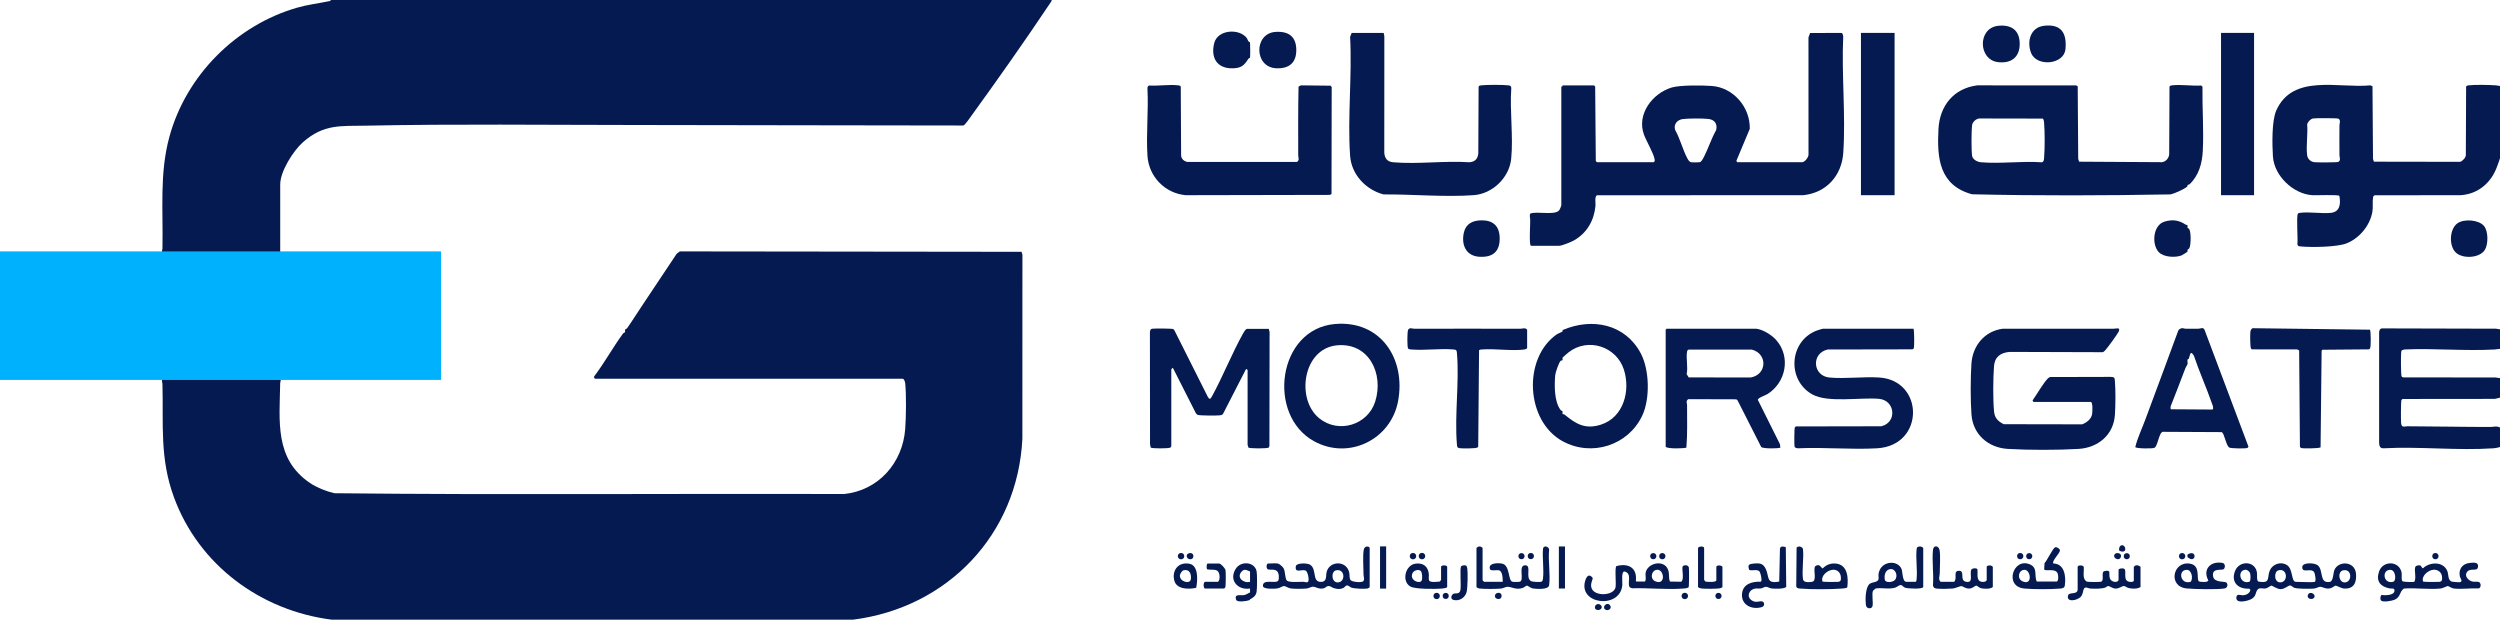 <?xml version="1.0" encoding="UTF-8"?><svg id="b" xmlns="http://www.w3.org/2000/svg" width="650" height="161.117" viewBox="0 0 650 161.117"><defs><style>.d{fill:#051a50;}.e{fill:#00b1fe;}</style></defs><g id="c"><path class="d" d="M398.085,63.903c-.226-.139-.219-.316-.246-.547-.209-1.776.024-4.32.015-6.199-.003-.532-.256-1.041.027-1.624,1.703-.69,6.3.537,7.492-.84.151-.174.568-1.164.568-1.336v-30.842c0-.013.177.027.261-.057s.043-.261.057-.261h8.172c.027,0,.28.245.315.32l.163,19.341c.035.075.288.32.315.32h14.758l.219-.263c.062-.194.024-.379-.014-.571-.32-1.619-2.09-4.566-2.742-6.304-1.979-5.281,2.163-10.787,7.214-12.291,2.178-.649,7.985-.579,10.405-.399,5.669.421,10.019,5.574,9.876,11.151l-3.466,8.275c-.004.131.161.402.248.402h16.821c.699,0,1.669-1.256,1.67-1.978l-.01-30.455.425-1.161,8.073-.024c.433.043.453.532.538.89-.458,9.904.665,20.439.014,30.27-.395,5.954-4.397,10.406-10.386,11.029l-53.611.025c-.717.211-.369,2.071-.431,2.741-.35,3.792-2.231,7.107-5.598,8.995-.717.402-3.114,1.393-3.842,1.393h-7.3ZM437.481,30.962c-1.42.207-2.393,1.355-1.95,2.818,1.28,2.249,1.962,5.079,3.141,7.326.199.379.541.984.993,1.069.346.065,2.033.062,2.343-.029.374-.109.836-.992,1.022-1.357,1.152-2.262,1.913-4.757,3.178-6.973.358-1.576-.363-2.664-1.959-2.881-1.339-.182-5.43-.168-6.768.028Z"/><path class="d" d="M650,22.358v18.79c0,.114-.632,1.789-.746,2.109-1.5,4.221-4.911,7.196-9.483,7.491l-22.349.025c-.26.087-.375.267-.424.528-.193,1.031.03,2.584-.181,3.784-.624,3.554-3.366,6.871-6.719,8.191-2.491.981-9.155,1.068-11.918.795-.446-.044-.758-.03-.859-.569.185-1.202-.32-7.358.139-7.939.152-.193.342-.201.563-.23,2.393-.315,5.475.246,7.948.013s2.638-2.411,2.268-4.418c-.243-.377-6.065-.116-7.042-.18-4.982-.325-9.92-5.061-10.236-10.068-.194-3.075-.33-9.279.88-11.981,4.298-9.604,16.165-5.704,24.446-6.508l.563.23.134,18.894.232.72,22.444.038c.564-.176,1.435-1.069,1.457-1.715l.075-17.843c.147-.264.358-.289.628-.324,1.629-.21,5.439-.125,7.154,0,.356.026.675.142,1.025.165ZM601.399,30.799c-.676.137-1.32.834-1.536,1.478.211,2.545-.308,5.602-.011,8.083.116.966.898,1.672,1.842,1.806.635.09,5.94.085,6.255-.065.732-.35.311-1.229.309-1.738-.007-2.591-.034-5.192,0-7.782.007-.54.415-1.392-.309-1.738-.302-.144-5.976-.159-6.55-.043Z"/><path class="d" d="M568.791,48.094c-.076.081.01.31-.139.439-.752.649-3.315,1.813-4.301,2.013-17.167.304-34.462.371-51.623-.033-8.504-2.328-9.139-9.346-8.726-16.981.327-6.043,3.96-10.551,10.076-11.338l25.71.012.417.218.134,18.894.232.72,21.582.129c1.005-.143,1.814-1.119,1.837-2.129l.081-17.52c.147-.264.358-.289.628-.324,2.283-.294,5.236.207,7.592.039l.35.284c-.074,5.48.367,11.267.085,16.736-.166,3.225-1.028,6.352-3.419,8.64-.129.123-.42.099-.516.201ZM514.603,30.804c-.85.077-1.771.943-1.87,1.778-.171,1.443-.206,6.549.013,7.923.157.986,1.357,1.599,2.285,1.681,5.008.442,10.649-.351,15.725.003.633.043.671-.695.711-1.192.195-2.391.195-6.66,0-9.051-.032-.388-.07-.789-.318-1.11l-16.547-.031Z"/><path class="d" d="M359.762,8.563l.167.865-.013,30.3c.126,1.479.781,2.324,2.3,2.459,6.317.559,13.446-.437,19.849,0,1.451-.128,2.149-.879,2.293-2.308l.08-17.362c.147-.264.358-.289.628-.324,1.329-.171,5.831-.174,7.156,0,.473.062.697.208.714.714-.428,5.903.556,12.57-.027,18.382-.49,4.891-4.858,9.102-9.742,9.453-7.521.54-15.878-.244-23.446-.195-4.605-1.191-8.354-5.188-8.693-10.024-.703-10.014.547-20.837,0-30.936l.404-1.023h8.331Z"/><path class="d" d="M298.779,22.232c2.356.168,5.309-.333,7.592-.039.27.035.481.059.628.324l.093,17.984c.098.851.764,1.41,1.564,1.609l28.573-.008c.715-.52.308-1.064.308-1.738.006-5.948-.052-11.902.087-17.847l.628-.324,7.704.086.285.35-.046,27.799-.391.244-37.544.077c-5.399-.508-9.57-4.84-9.918-10.227-.367-5.677.296-11.74-.003-17.458-.025-.35.071-.723.438-.831Z"/><rect class="d" x="483.847" y="8.554" width="8.745" height="42.196"/><rect class="d" x="577.47" y="8.554" width="8.587" height="42.197"/><path class="d" d="M324.972,10.976c.101.171.111,3.717.04,3.975-.041.15-.341.184-.456.367-1.081,1.713-1.863,2.406-4.075,2.445-4.065.071-5.734-2.729-4.79-6.54.877-3.543,6.457-3.89,8.436-1.381.197.25.261.58.429.846.109.173.374.219.415.289Z"/><path class="d" d="M519.527,6.707c3.374-.348,5.569,1.097,5.6,4.632s-2.213,5.217-5.63,4.819c-5.212-.608-5.348-8.896.03-9.451Z"/><path class="d" d="M331.642,8.294c3.421-.231,5.417,1.25,5.396,4.788-.019,3.282-1.913,4.778-5.122,4.677-5.904-.185-5.98-9.08-.274-9.465Z"/><path class="d" d="M531.426,6.704c4.503-.536,5.986,1.916,5.595,6.067-.383,4.068-7.493,4.669-8.938.99-1.161-2.957-.19-6.636,3.343-7.057Z"/><path class="d" d="M385.117,57.286c2.936-.048,4.663,1.346,4.794,4.319.161,3.667-1.649,5.392-5.312,5.15-3.52-.232-4.717-3.208-3.978-6.348.53-2.252,2.306-3.085,4.496-3.12Z"/><path class="d" d="M645.819,58.725c1.155,1.334,1.172,4.771.244,6.24-1.402,2.219-5.906,2.397-7.647.603-1.725-1.777-1.559-6.065.554-7.533,1.698-1.18,5.463-.912,6.849.69Z"/><path class="d" d="M568.73,58.532c.095.114-.027.464.019.657.035.15.331.169.45.377.505.885.465,3.976.048,4.914-.141.318-.405.328-.455.417-.096.17.014.434-.066.561-.047.076-1.375.896-1.514.95-1.627.632-4.647.478-5.917-.841-1.915-1.989-1.541-7.007,1.427-7.927,2.101-.651,3.814-.417,5.574.78.121.082.39.06.433.112Z"/><path class="d" d="M551.569,141.783c1.219-.309,1.639,2.417-.52,1.416-.242-.463.008-1.286.52-1.416Z"/><circle class="d" cx="395.583" cy="144.602" r=".798"/><path class="d" d="M528.684,104.497l-.225-.379c.64-.905,1.211-1.858,1.825-2.779.488-.731,1.983-3.144,2.718-3.31l15.842-.04c.887.074.958.152,1.031,1.03.2,2.39.172,6.484,0,8.893-.372,5.192-4.389,8.494-9.441,8.801-5.366.326-13.055.326-18.421,0-5.099-.31-9.054-3.769-9.433-8.968-.27-3.707-.251-9.445-.009-13.166.307-4.708,3.401-8.483,8.173-9.117,9.578-.012,19.157.033,28.735.014.69-.001,1.948-.517,1.379.743-.273.606-2.851,4.152-3.375,4.714-.229.246-.439.512-.768.637l-24.218-.074c-2.343.196-3.863,1.28-4.055,3.718-.235,2.994-.291,8.941.026,11.879.177,1.642,1.086,2.497,2.514,3.196l20.361.038c1.154-.427,2.26-1.252,2.58-2.496.13-.505.256-3.335-.322-3.335h-14.917Z"/><path class="d" d="M650,85.627v5.074c-.457.02-.878.14-1.342.166-7.678.438-15.773-.343-23.495-.007l-.674.196c-.213.298-.18.645-.203.987-.054.793-.083,5.474.153,5.847.098.155.277.186.44.225l23.937.032,1.184.165v5.074l-1.342.324-23.936.025c-.142.042-.285.152-.35.284-.147.301-.155,5.285-.088,5.956.133,1.337.839.854,1.669.856,7.174.014,14.441.183,21.587.18.828,0,1.536-.335,2.46.144v5.074c-.57.155-1.057.282-1.659.324-9.258.64-19.243-.499-28.578,0-.972.023-1.119-.509-1.189-1.349v-28.714c-.028-.458.182-1.063.714-1.109l29.687.079,1.025.165Z"/><path class="d" d="M304.539,115.993c-.016.09-.146.255-.198.36-.431.297-4.948.302-5.164.002l-.171-.857-.028-29.006c.052-.581.057-.956.713-1.032.62-.072,4.989-.059,5.323.091.123.055.23.207.321.313l8.696,17.316c.408.631.586.742,1.013,0,2.927-5.33,5.242-11.269,8.193-16.549.209-.373.547-.956.943-1.121l5.711-.007.204.832-.045,29.628-.158.39c-.319.318-5.087.286-5.326.005.024-.211-.19-.571-.19-.681v-19.504l-.395-.237-6.028,11.738c-.252.223-.467.279-.794.316-.763.088-5.262.088-5.755-.123-.209-.089-.376-.268-.492-.46l-5.975-11.786c-.075.101-.397.344-.397.393v19.98Z"/><path class="d" d="M497.502,85.469c.215.137.257,4.711.08,5.075-.065.133-.208.243-.35.284l-22.016.041c-4.38.965-3.921,6.898.46,7.291,4.081.366,8.716-.263,12.867-.013,11.798.709,11.937,17.677-.475,18.408-6.688.394-13.757-.316-20.486,0-.326.005-.883-.088-.998-.43-.106-.316-.063-4.732.052-4.97.065-.133.208-.243.35-.284l22.174-.042c4.182-1.053,3.567-6.758-.618-7.132-4.848-.433-13.34,1.122-17.389-1.176-6.594-3.742-5.98-13.732,1.084-16.532.227-.09,1.583-.521,1.7-.521h23.565Z"/><path class="d" d="M456.64,85.469c1.745.207,4.009,1.629,5.162,2.929,3.862,4.357,2.558,11.068-2.274,14.068-.557.346-2.443.942-2.495,1.482l5.752,11.534.11.894c-.206.243-4.41.346-4.979-.15l-6.136-12.104-.333-.302-12.499-.038c-.71.506-.308.98-.31,1.58-.008,3.665.127,7.374-.18,11.013-.216.201-4.885.412-5.382-.224v-30.445l.238-.238h23.327ZM439.058,90.892c-.26.087-.375.267-.424.528-.315,1.68.305,4.081-.112,5.842l.534.863,16.142.017c4.219-.743,4.437-6.139.294-7.243l-16.434-.005Z"/><path class="d" d="M406.319,114.739c-9.637-5.226-10.443-21.511-1.639-27.754.32-.227,1.488-.701,1.546-.766.08-.09-.054-.357.135-.438,7.596-3.237,16.186-1.549,20.235,6.082,2.273,4.283,2.455,11.779.407,16.159-3.632,7.77-13.119,10.819-20.684,6.716ZM406.28,107.648c.04.048.373.04.534.172,2.952,2.43,5.349,3.882,9.41,2.592,5.925-1.882,7.749-8.847,5.984-14.321-1.939-6.013-9.319-8.415-14.35-4.504-.2.155-1.517,1.275-1.567,1.366-.12.22.049.63-.054.749-.036.042-.298-.042-.465.116-.481.454-1.37,3.058-1.425,3.775-.205,2.681-.262,6.592,1.298,8.865.193.282.556.404.58.449.118.213-.052.613.055.742Z"/><path class="d" d="M347.036,84.248c11.909-1.06,18.548,9.037,16.457,20.092-1.885,9.969-12.817,15.329-21.825,10.388-12.384-6.793-9.5-29.157,5.367-30.481ZM347.511,89.797c-8.787.913-10.635,14.033-4.486,18.978,5.02,4.038,12.585,1.732,14.522-4.352,2.305-7.24-1.647-15.498-10.035-14.626Z"/><path class="d" d="M567.288,85.339c.388-.043.693.137,1.062.137,1.06,0,2.127.02,3.186,0,.606-.012,1.255-.496,1.635.256l11.427,30.389c-.032.132-.173.29-.295.349-.41.197-4.24.14-4.662-.098-.919-.517-1.258-3.689-2.005-4.022l-15.307-.078c-1.033.198-1.293,3.748-2.183,4.161-.514.238-4.678.235-4.976-.195.603-2.45,1.723-4.745,2.595-7.1,2.86-7.716,5.74-15.422,8.572-23.148.146-.363.575-.608.95-.65ZM568.713,94.789c-.462.768-.449.769-.79,1.665-1.177,3.094-2.356,6.194-3.583,9.269l.037.688,10.882.07c.391-.333-.015-1.184-.157-1.59-1.451-4.172-3.289-8.236-4.701-12.428-.959-1.558-.983-.081-1.285.739-.07.191-.334.174-.362.304-.079.364.116,1.021-.042,1.283Z"/><path class="d" d="M585.682,85.333l30.506.385c.262.372.267,4.33.053,4.787-.067.144-.143.275-.306.328l-12.115.104-.199.277-.272,25.099c-.386.291-4.661.361-5.082.156-.133-.065-.243-.208-.285-.35l-.202-25.01-.535-.258-11.726-.017c-.125-.032-.183-.126-.253-.223-.244-.344-.246-3.658-.174-4.273.049-.421.188-.804.589-1.004Z"/><path class="d" d="M397.054,90.464c-.069.246-.466.372-.706.404-3.24.436-7.558-.258-10.964-.015-.288.021-.585.026-.828.205l-.219,25.072c-.028.139-.139.171-.242.234-.437.269-3.893.263-4.567.169-.692-.096-.677-.382-.73-1.009-.637-7.553.647-16.085.013-23.64-.074-.883-.147-.956-1.031-1.03-3.453-.289-7.353.305-10.804.013-.275-.023-.724-.026-.879-.271-.253-.4-.241-4.449.029-4.873.413-.648,1.053-.245,1.643-.246,9.156-.019,18.312-.031,27.467,0,.65.002,1.255-.371,1.818.229v4.757Z"/><path class="d" d="M601.839,151.275c.436-.136.054-2.183-.168-2.528-.771-1.199-3.188.465-3.082-1.344.074-1.252,3.233-1.099,4.045-.411,1.561,1.323.27,4.836,3.174,4.283.826-.158.844-2.317,1.111-3.011.97-2.517,5.337-2.44,5.638.864.206,2.266-.497,4.041-3.095,3.894-.739-.042-1.922-.789-2.203-.762-.344.032-.857.696-1.774.759-1.011.07-1.638-.446-2.214-.459-.383-.009-1.057.402-1.589.461-.977.108-4.375.111-5.19-.207-.39-.152-.729-.626-1.147-.591-.43.036-1.344.956-2.392.956-.894,0-2.223-.937-2.35-.926-.349.029-.947.63-1.494.73-.888.162-1.718-.383-2.244.455-.503.802-.254,1.469-1.3,2.188-.895.615-4.297,1.496-4.113-.291.116-1.127,1.012-.506,1.821-.568.802-.062,1.646-.52,1.828-1.357l-.264-.365c-2.889.192-4.866-1.646-3.732-4.57,1.089-2.807,5.228-2.707,5.702.382.089.579-.131,2.056.354,2.342,3.32.632,2.197-1.059,2.988-2.885.725-1.675,2.9-2.409,4.465-1.39,1.634,1.065,1.054,4.353,2.309,4.353.948,0,4.31.189,4.919,0ZM583.788,148.133c-2.231.201-1.426,3.922,1.049,3.119.412-.135.311-1.806.189-2.206-.135-.442-.75-.957-1.238-.913ZM592.35,148.296c-1.193.355-1.143,3.347.718,3.11,1.934-.246,1.62-3.805-.718-3.11ZM609.172,148.297c-1.502.343-1.127,3.447.723,3.112,1.701-.309,1.615-3.646-.723-3.112Z"/><path class="d" d="M619.094,156.153c-.325-.325-.233-1.167.121-1.479.828.178,3.17.129,3.336-.948.15-.974-.671-.623-1.309-.751-2.378-.476-3.52-1.881-2.698-4.353.974-2.927,5.233-2.881,5.872.229.125.61-.168,1.944.258,2.279.229.18,2.896.287,3.071.106.545-.993-.092-2.883.224-3.821.14-.417,1.063-.549,1.402-.342.192.117.284.6.572.707,1.764-1.715,5.264-1.862,6.338.633.41.953.066,2.56,1.296,2.828.221.048,1.657.166,1.851.145,1.114-.119.233-1.036.135-1.495-.408-1.915.669-3.334,2.585-3.531,1.035-.106,2.416-.265,2.107,1.151-.256,1.169-1.929.062-2.8,1.168-.691.878-.029,1.854.818,2.31.879.473,1.301.145,2.091.289.798.146.759,1.523.131,1.708-2.045-.11-4.477.26-6.474.032-.702-.08-1.215-.618-1.6-.638-.28-.015-1.218.568-1.893.636-2.999.304-6.466-.226-9.516.005-1.195.848-.769,2.119-2.352,2.883-.662.32-3.069.744-3.564.248ZM621.382,148.151c-2.232.116-1.683,3.859.896,3.092.808-.24.657-3.172-.896-3.092ZM632.669,148.136c-1.363.106-3.176,1.648-2.673,3.069.173.121,3.767.135,4.222.077.807-.104.771-.65.707-1.355-.107-1.17-1.109-1.881-2.256-1.791Z"/><path class="d" d="M332.23,146.518c.434.077,1.26.826,1.484,1.213.525.906.335,2.695.89,3.234.551.535,3.367.29,4.298.303.431.006,1.003.386,1.263-.151.25-.519-.142-2.362-.622-2.707-.849-.611-2.954.856-2.632-1.168.15-.945,2.988-.887,3.731-.406,1.824,1.18.39,4.526,2.857,4.454,1.619-.047,1.142-1.597,1.454-2.683.811-2.826,5.163-2.936,5.855.281.131.607-.05,1.528.392,1.987.431.447,2.861.69,3.243.238.429-.507.082-1.122.077-1.654-.017-1.598-.25-5.252.076-6.597.274-1.132,1.518-.787,1.518-.386v10.148c0,.119-.385.359-.56.392-.799.153-3.435.049-4.2-.235-.404-.15-.714-.608-1.186-.559-.344.036-.516.443-.834.605-.92.467-1.739.349-2.671.043-.599-.197-.782-.649-1.539-.447-.273.073-.571.433-.907.523-1.384.373-2.088-.454-2.931-.398-.378.025-1.012.409-1.599.47-.982.102-2.978.099-3.963,0-.756-.076-1.468-.652-1.909-.645-.374.006-1.086.549-1.76.63-.714.085-3.461.252-3.69-.571-.202-2.097,3.519-.505,3.988-1.51.279-.598.174-1.96-.347-2.432-.75-.679-2.077-.145-2.475-.539-.376-.372-.239-1.431.162-1.431.716,0,1.908-.112,2.539,0ZM347.339,148.297c-1.373.325-1.189,3.421.719,3.109,1.837-.301,1.597-3.656-.719-3.109Z"/><path class="d" d="M437.558,147.19c.363-.359,1.412-.337,1.543.363.09.476.083,4.947-.066,5.158-.423.253-.947.279-1.43.315-4.256.317-8.969-.194-13.268-.076-.289-.088-.655-.195-.753-.516-.369-1.22.718-3.374-1.224-3.851-.907.018-.485,2.798-.555,3.561-.577,6.354-11.728,5.018-9.593-1.341.393-1.17,1.095-1.662,1.916-.485-.19.864-.571,1.321-.404,2.296.438,2.56,5.793,2.397,6.305.133.234-1.033-.259-5.069.23-5.558,3.065-.844,5.451.396,5.062,3.825l.127.191h2.241c.435-.729.017-1.535.186-2.353.487-2.355,4.277-3.329,5.582-1.21.776,1.26.249,2.379.723,3.56l2.92.051c.954-.66-.016-3.595.457-4.063ZM430.812,148.137c-1.493.146-1.917,2.404-.393,3.018,2.755,1.11,2.287-3.203.393-3.018Z"/><path class="d" d="M390.706,151.275c-.005-.84.004-2.813-1.035-3.009-.519-.098-2.108.234-2.274-.264-.605-1.703,2.191-1.678,3.197-1.451,2.038.46,1.469,4.351,2.603,4.693.277.084,1.56.084,1.869.026,1.478-.279-.571-4.435,1.592-4.291,1.559.104-.087,3.108,1.338,4.067.412.278,2.485.376,2.868.15.22-.13.291-.547.318-.792.274-2.41-.214-5.304.002-7.768.186-.966,1.559-.554,1.59.305-.301,2.859.373,6.446,0,9.213-.163,1.212-3.199.992-4.199.85-.602-.085-1.366-.772-1.575-.753-.225.021-.679.451-1.011.574-1.805.667-2.807-.26-4.092-.263-.416-.001-1.043.396-1.586.456-1.226.136-4.34.144-5.558.002-.357-.042-.627-.118-.87-.4v-10.148c.483-.523,1.112-.516,1.587,0v8.404c0,.028.369.396.397.396h4.84Z"/><path class="d" d="M500.041,152.623c-.202.618-4.07.436-4.764.162-.398-.157-.752-.718-1.161-.682-.322.029-.977.56-1.372.681-1.679.518-3.662-.076-5.128.239-.039.008-.572.506-.596.538-.453.624.085,3.189-.183,4.104-.186.634-1.572.81-1.716-.441-.151-1.31-.132-4.495.961-5.388.741-.606,2.325-.333,2.354-1.425.023-.889-.171-1.145.26-2.147,1.051-2.445,4.731-2.619,5.711-.319.29.682.166,3.33,1.27,3.33h2.38c.226-.139.219-.316.246-.547.293-2.494-.267-5.511.031-8.064l.158-.389c.521-.324,1.134-.256,1.549.2v10.148ZM491.434,147.971c-1.291.212-1.591,1.648-1.385,2.744.172.913,2.07.696,2.62.09.936-1.03.158-3.063-1.235-2.834Z"/><path class="d" d="M467.63,142.104c.47-.082,1.052.192,1.147.691.244,2.421-.313,5.428-.004,7.774.126.955,1.524.817,2.315.714,1.526-.2.116-3.528.956-4.118,1.127-.792,1.515.676,1.873.612.95-.974,2.117-1.399,3.494-1.24,3.03.349,3.198,3.787,2.883,6.175-.156.221-1.121.292-1.43.315-2.863.21-7.973.252-10.805,0-.508-.045-1.039-.084-1.033-.712l.087-9.921c.076-.127.367-.263.518-.29ZM476.521,148.136c-1.385.11-3.188,1.579-2.673,3.069.167.116,3.623.134,4.063.077.762-.099.745-.523.716-1.2-.051-1.168-.906-2.042-2.106-1.946Z"/><path class="d" d="M533.861,146.499c2.928.082,3.317,3.332,3.003,5.656-.096.708-.544.813-1.19.872-2.294.208-7.087.217-9.369-.009-5.346-.53-2.861-8.212,1.507-6.263,2.067.922,1.02,2.87,1.738,4.447l5.243-.005c.492-.239.376-1.654.196-2.1-.612-1.522-3.271-.374-3.507-1.094l.101-1.599c.644-.639,2.122-3.817,2.738-4.094.404-.181,1.251.338,1.262.795.017.725-2.158,2.716-1.723,3.394ZM526.328,148.151c-1.521.078-1.971,2.277-.511,2.976,2.732,1.308,2.217-3.063.511-2.976Z"/><path class="d" d="M541.776,149.927c.07.502.359,1.188.907,1.314.421.097,3.211.111,3.584.002.826-.242.159-1.901.575-2.558.202-.319,1.435-.444,1.578-.004.056.508-.028.986.09,1.496.322,1.386,2.312,1.387,2.312.544v-2.537c0-.386,1.137-.555,1.523-.253.68.532-.552,3.162,1.411,3.35.363.035.809.069,1.033-.243v-3.647l.32-.315c.473-.224,1.081-.066,1.426.315v5.233c-.832.556-2.292.497-3.239.223-.416-.121-.67-.482-1.128-.474-.466.008-1.182.658-2.06.658s-1.479-.625-1.917-.649c-.399-.022-.559.305-.86.4-1.09.343-2.726.305-3.888.239-.509-.029-1.199-.579-1.581.005-.321.492-.226,1.375-.794,2.06-.937,1.129-3.99,1.606-3.345-.331.29-.87,2.467-.051,2.467-1.498v-5.867c0-.472,1.32-.536,1.587,0,.078.799-.108,1.766,0,2.537Z"/><path class="d" d="M508.055,151.275c.965-.804-.371-2.871,1.269-2.871,1.727,0,.053,2.445,1.779,2.837,2.157.49.941-1.975,1.42-3.101.187-.439,1.471-.538,1.618-.093.12.862-.249,2.355.504,2.985.48.401,1.898.389,1.898-.311v-3.33c0-.472,1.32-.536,1.587,0v5.233c-.642.595-2.493.518-3.261.246-.327-.116-.863-.649-1.075-.617-.322.049-.871.734-1.782.773-1.019.043-1.581-.592-2.063-.641-.272-.028-1.553.574-2.216.634-1.002.09-3.333.136-4.29.011-.503-.066-.841-.357-.873-.872.245-2.938-.302-6.327.008-9.208.141-1.309,1.542-1.135,1.73.176.227,1.583.047,4.313.022,6.017-.01.717-.451,1.461.231,2.134h3.491Z"/><path class="d" d="M464.306,142.268l.115,10.277c-.326.644-3.093.543-3.796.456-.49-.06-1.133-.435-1.443-.442-.362-.008-.905.356-1.311.422-.522.084-1.033-.018-1.535.052-1.535.215-2.39,2.073-.879,3.07,1.211.8,2.117-.036,2.85.325.487.24.539,1.172-.186,1.401-2.517.798-5.457-.464-5.195-3.444.224-2.551,2.59-3.218,4.802-3.133l.191-.126c.232-.329-.155-2.211-.475-2.559-.59-.641-1.848-.102-2.64-.375-.497-1.389-.059-1.555,1.203-1.672,1.603-.149,2.439-.017,3.123,1.473.936,2.039.014,3.874,3.47,3.212l.187-8.542c.128-.759.938-.609,1.518-.396Z"/><path class="d" d="M578.871,151.471c.468.47.297,1.409-.528,1.537-1.921.298-7.757.187-9.807-.01-4.948-.475-3.638-7.217.894-6.442,2.795.477,1.571,3.888,2.255,4.564.216.213,2.439.402,2.465-.234-1.522-2.91.648-5.108,3.723-4.523.704.134.736,1.18.326,1.585-.488.482-3.255-.465-2.778,1.974.318,1.626,3.071,1.167,3.45,1.548ZM568.542,148.156c-2.371.04-1.663,3.987,1.061,3.097.624-.836.28-3.12-1.061-3.097Z"/><path class="d" d="M376.266,152.623c-.086.265-1.044.376-1.343.402-1.624.141-6.946.191-8.217-.522-2.339-1.313-1.391-5.647,1.405-5.967,1.917-.22,3.148.715,3.375,2.618.064.533-.082,1.237.052,1.692.211.719,2.193.409,2.824.349.071-.043.318-.431.318-.476v-3.33c0-.517,1.587-.517,1.587,0v5.233ZM369.405,148.458c-.535-.534-1.794-.194-2.147.554-.891,1.886,1.906,2.94,2.385,1.909.232-.499.14-2.085-.238-2.462Z"/><path class="d" d="M325.07,155.779c-.056.03-.066.197-.279.277-.626.233-3.14.642-3.404-.129-.559-1.632,1.138-1.041,2.077-1.202.559-.095,1.036-.496,1.555-.695l-.009-1.012c-3.245.494-5.603-2.232-3.682-5.184,1.342-2.063,4.886-1.785,5.391.701.158.778.145,4.516-.001,5.319-.199,1.089-.801,1.477-1.649,1.925ZM325.01,148.579c-.9-.318-1.431-.821-2.224.077-1.367,1.547.568,3.071,2.224,2.619v-2.696Z"/><path class="d" d="M441.486,142.474c.267-.536,1.587-.472,1.587,0v8.246c0,.045.246.432.318.476.441.119,2.856.259,2.856-.317v-3.489c0-.472,1.32-.536,1.587,0v5.233c-.129.165-.31.23-.502.292-.669.213-4,.199-4.814.104-.371-.043-.764-.109-1.032-.396v-10.148Z"/><path class="d" d="M311.008,152.823c-1.846.449-5.038.442-5.665-1.796-.765-2.727,1.083-5.047,3.966-4.439,2.368.499,2.074,4.462,1.699,6.235ZM307.666,148.296c-.328.096-.824.874-.878,1.196-.28,1.687,2.639,2.581,2.836,1.077.174-1.332-.387-2.736-1.958-2.273Z"/><path class="d" d="M313.981,146.518h3.015c.435,0,1.531,1.25,1.633,1.698.106.461.095,4.176-.049,4.484-.035.075-.288.32-.315.32h-4.919c-.531,0-.531-1.744,0-1.744h3.332c.67-.548.469-2.438-.152-2.861-.718-.489-1.834-.189-2.635-.38-.29-.203-.196-1.516.089-1.516Z"/><path class="d" d="M380.348,147.028c.264-.058.599-.099.839.043.188.17.267.403.305.647.174,1.137.114,5.224-.193,6.287-.407,1.412-1.867,2.338-3.332,1.991-.742-.176-.762-.858-.349-1.389.561-.721,1.756.196,2.071-1.102.271-1.118-.199-5.851.223-6.278.092-.092.303-.17.437-.2Z"/><rect class="d" x="358.81" y="142.062" width="1.587" height="10.973"/><rect class="d" x="405.305" y="142.081" width="1.587" height="10.935"/><path class="d" d="M309.096,143.854c1.456-.436,1.612,1.631.295,1.551-.894-.054-1.22-1.273-.295-1.551Z"/><path class="d" d="M389.396,154.154c1.437-.261,1.357,1.984-.163,1.529-.845-.253-.67-1.378.163-1.529Z"/><path class="d" d="M568.787,144.9c-.073-.13-.085-.643-.007-.736,2.201-1.313,2.299,1.611.764,1.18-.067-.019-.736-.406-.757-.444Z"/><path class="d" d="M549.908,144.019c.506-.504,1.973-.117,1.469.914-.559,1.143-2.345-.042-1.469-.914Z"/><circle class="d" cx="369.714" cy="144.583" r=".835"/><path class="d" d="M601.562,155.518c-.507.505-1.976.114-1.47-.914.536-1.089,2.347.041,1.47.914Z"/><circle class="d" cx="438.049" cy="154.951" r=".831"/><circle class="d" cx="367.374" cy="144.597" r=".829"/><circle class="d" cx="307.073" cy="144.597" r=".829"/><path class="d" d="M416.212,157.341c.855.893-.763,1.802-1.471.91-.349-.957.804-1.607,1.471-.91Z"/><circle class="d" cx="567.35" cy="144.604" r=".82"/><circle class="d" cx="373.524" cy="154.954" r=".821"/><path class="d" d="M418.585,157.348c.711.85-.588,1.706-1.302,1.066-.762-.683.52-2,1.302-1.066Z"/><circle class="d" cx="525.251" cy="144.593" r=".816"/><circle class="d" cx="633.201" cy="144.595" r=".815"/><circle class="d" cx="432.197" cy="144.604" r=".81"/><circle class="d" cx="398.014" cy="144.575" r=".806"/><circle class="d" cx="429.846" cy="144.603" r=".801"/><circle class="d" cx="446.802" cy="154.941" r=".8"/><circle class="d" cx="527.595" cy="144.605" r=".797"/><circle class="d" cx="552.963" cy="144.614" r=".793"/><circle class="d" cx="375.887" cy="154.94" r=".791"/><path class="d" d="M273.437,0c-.004.299-.168.48-.321.709-6.54,9.781-13.65,19.873-20.56,29.406-.363.501-1.626,2.384-2.082,2.518-28.503,0-57.002-.121-85.507-.134-23.157-.01-46.485-.301-69.649.173-6.758.138-11.062-.488-16.514,4.271-2.538,2.215-5.947,7.608-5.947,11.025v17.68l-30.634-.074c-.255-.231.007-.59.015-.95.217-9.886-.823-19.447,1.818-29.103C48.417,19.576,61.424,6.53,77.301,1.983c2.753-.788,5.31-1.06,8.045-1.633.268-.056.585-.011.682-.349h187.409Z"/><path class="d" d="M154.66,98.471l-.244-.398.088-.234c2.666-3.527,4.864-7.548,7.464-11.098.155-.211.483-.295.515-.353.115-.207-.05-.523.065-.73.036-.064.365-.134.518-.35,1.315-1.857,2.529-3.835,3.799-5.721,3.045-4.522,6.066-9.062,9.072-13.61l.815-.613,88.846.11.232.72-.011,47.895c-1.233,24.924-19.467,43.915-44.023,47.028H86.255c-18.48-2.348-34.541-14.193-41.016-31.797-3.763-10.231-2.72-18.934-3.001-29.507-.007-.25-.328-1.183.072-1.183h30.309c.058,0,.243.203.397.162-.049.291-.162.557-.167.861-.178,9.893-1.483,19.657,7.727,25.913,1.708,1.16,4.07,2.139,6.368,2.673,44.124.475,88.317.058,132.468.21,8.943-.886,15.278-8.071,15.938-16.897.227-3.036.313-8.923.002-11.89-.04-.377-.254-1.19-.714-1.19h-79.978Z"/><rect class="e" y="65.364" width="114.679" height="33.415"/></g></svg>